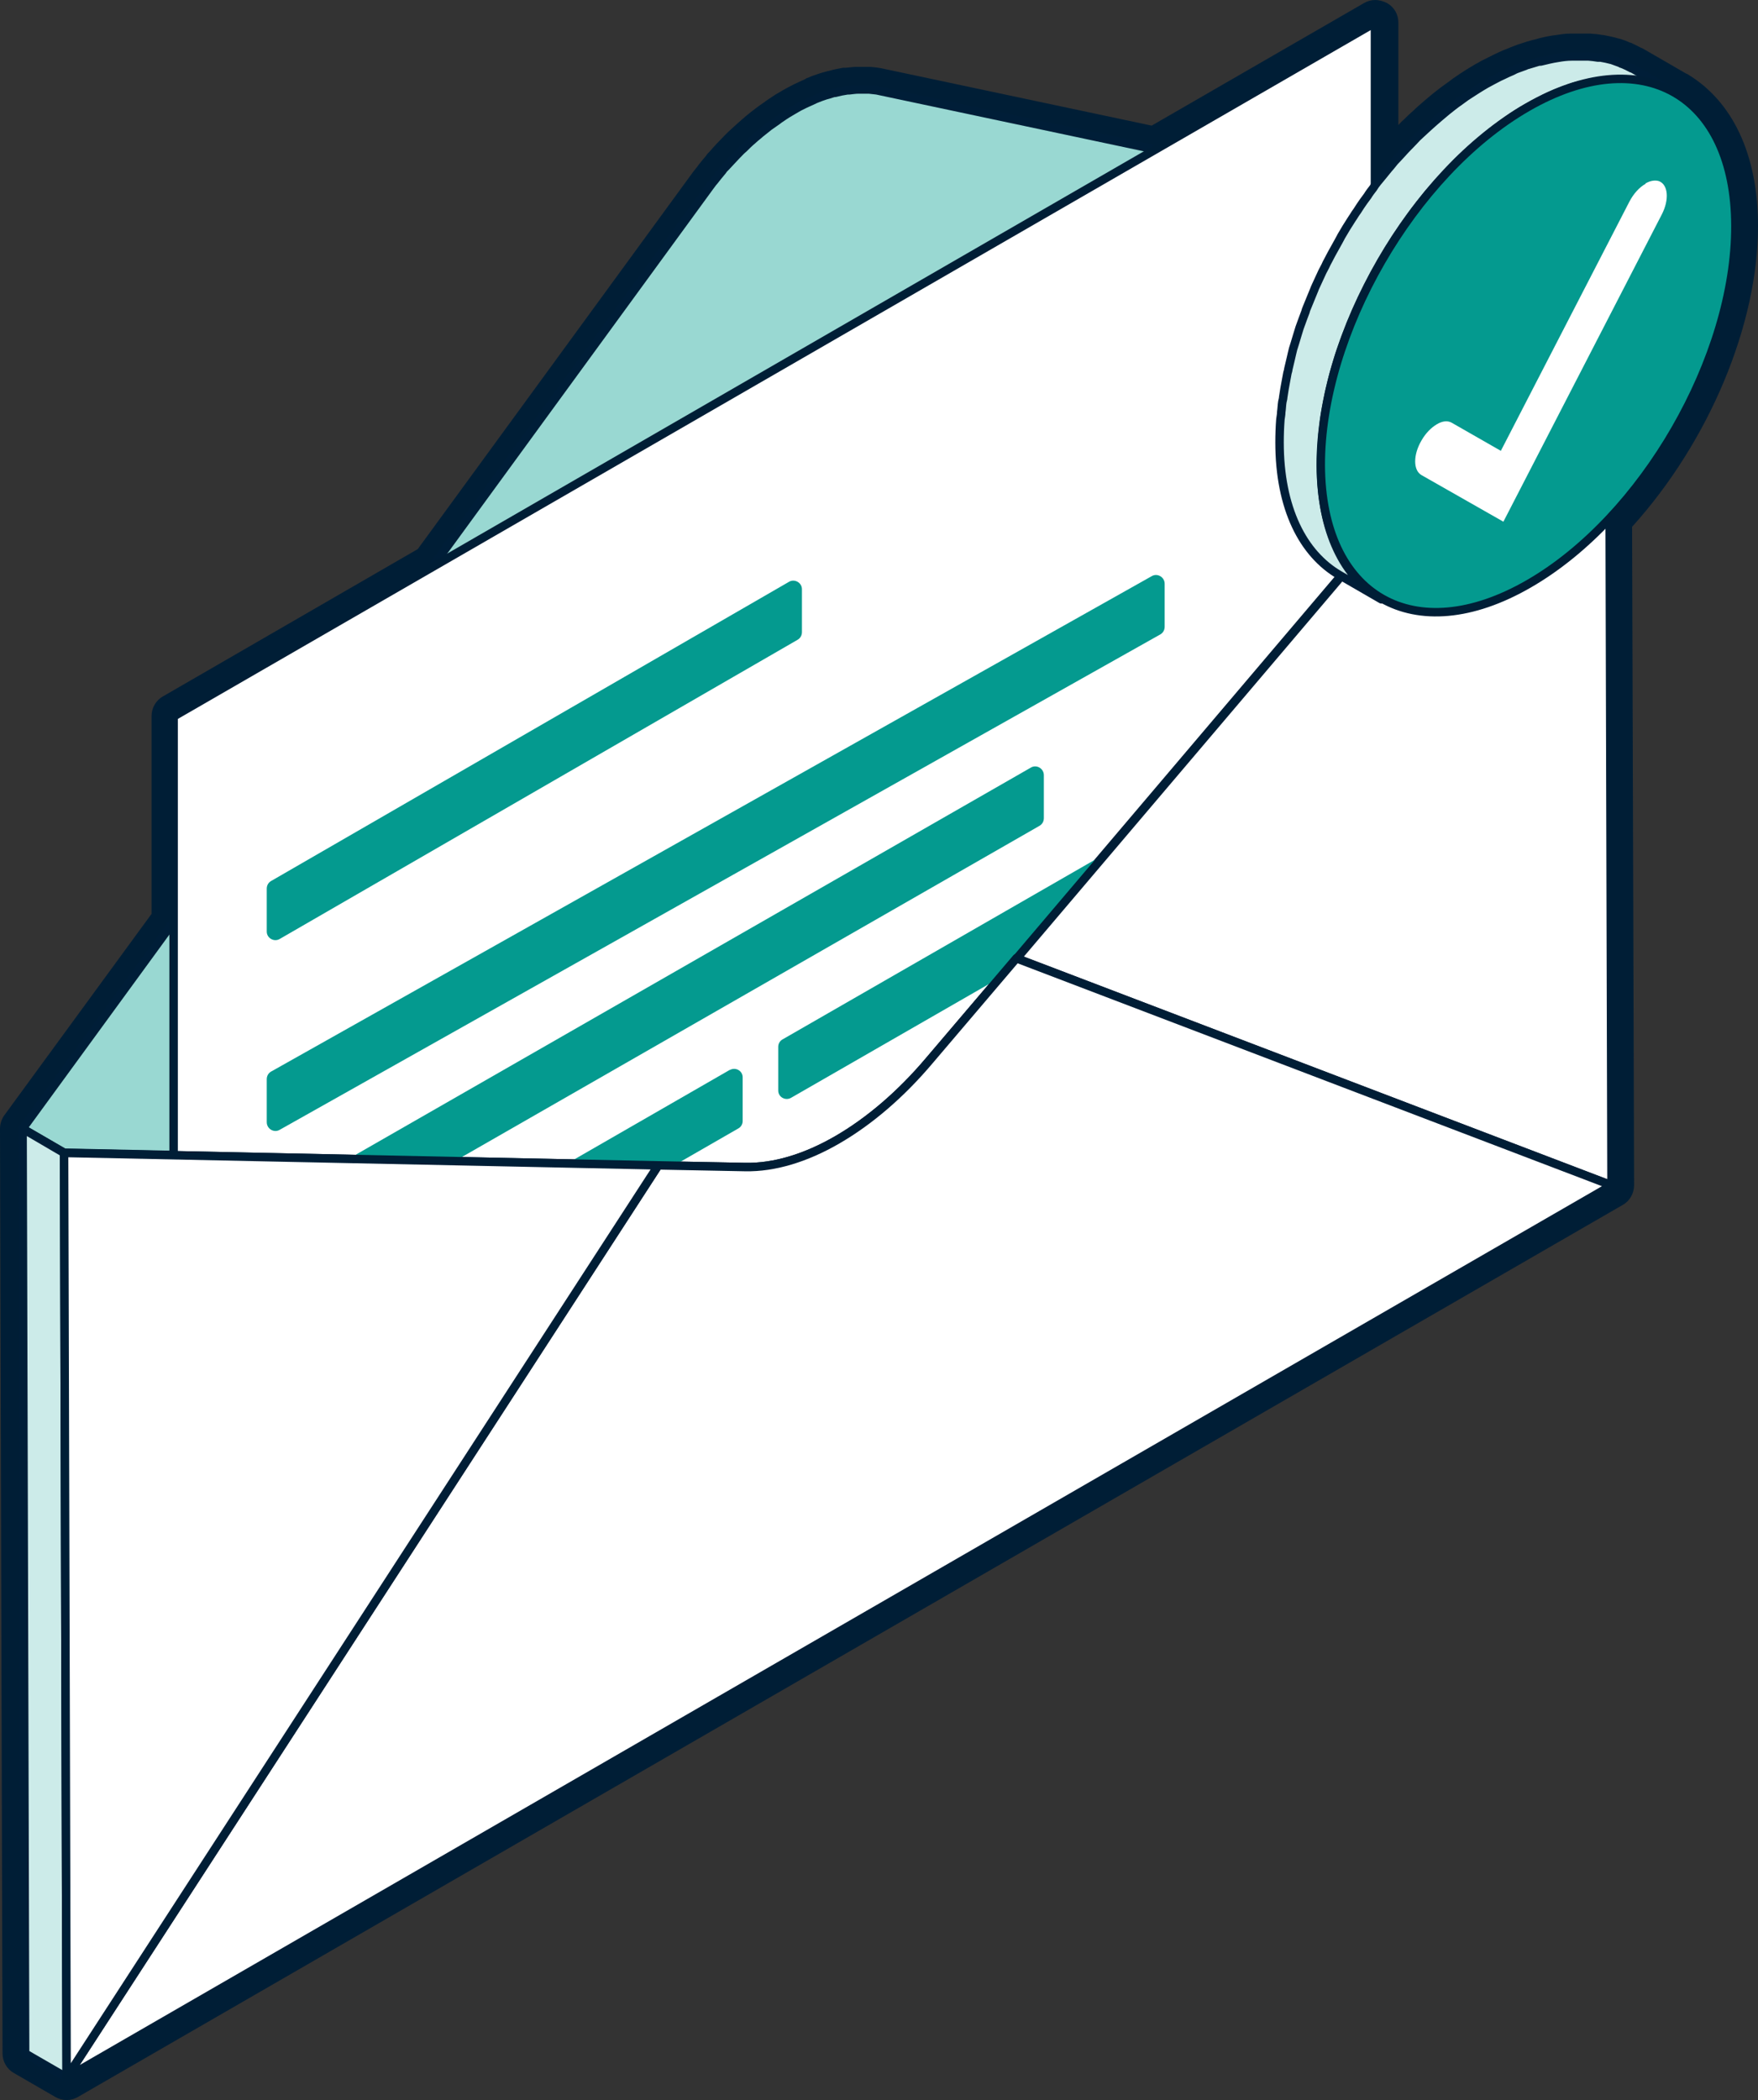 <?xml version="1.0" encoding="UTF-8"?>
<svg xmlns="http://www.w3.org/2000/svg" viewBox="0 0 62.28 74.39">
  <rect x="0" y="0" width="62.28" height="74.39" fill="#333333" stroke="none"/>
  <path d="m62.28 8c0-2.52-.9-4.42-2.51-5.38 0 0-.01 0-.02-.01s0 0-.01 0l-1.47-.85s-.05-.03-.05-.03c-.03-.02-.06-.03-.09-.04-.08-.04-.19-.1-.3-.15 0 0-.03-.02-.07-.03-.02 0-.06-.02-.08-.03-.1-.04-.22-.09-.35-.12-.01 0-.03 0-.04-.01-.14-.04-.29-.07-.44-.1-.02 0-.03 0-.05-.01-.03 0-.06 0-.09-.01-.11-.02-.24-.03-.37-.04 0 0-.03 0-.06 0-.02 0-.04 0-.06 0-.06 0-.16 0-.26 0-.07 0-.14 0-.21 0h-.05c-.03 0-.06 0-.09 0-.16 0-.35.03-.54.06 0 0-.01 0-.02 0-.21.03-.44.08-.68.15-.01 0-.08.02-.09.02-.12.03-.27.08-.42.13 0 0-.06.02-.07.02-.14.05-.26.1-.38.15 0 0-.05.02-.05.02l-.08.03c-.14.06-.27.12-.39.18l-.14.07c-.17.08-.34.17-.51.27-.24.14-.49.3-.75.48-.05.04-.11.08-.16.12l-.07.05c-.17.12-.33.24-.49.37-.08.07-.16.13-.24.2-.17.15-.32.27-.46.41-.09.08-.18.16-.26.24l-.05.05s-.07.07-.11.1c-.04.04-.07.08-.11.12v-3.63c0-.29-.15-.55-.4-.69-.14-.07-.28-.11-.42-.11s-.28.04-.4.11l-7.52 4.34-9.57-2.03c-.16-.03-.27-.04-.39-.05-.02 0-.04 0-.06 0-.03 0-.08 0-.13 0h-.07s-.05 0-.05 0-.06 0-.07 0h-.07s-.06 0-.08 0c-.08 0-.21.02-.34.03-.01 0-.04 0-.07 0 0 0-.02 0-.03 0-.16.03-.33.06-.5.11 0 0-.05.01-.05.01-.06.02-.12.03-.18.05l-.07.02-.09.03c-.13.04-.26.09-.4.15-.01 0-.02 0-.03.02-.08.04-.15.07-.22.1l-.08.04s-.07.03-.11.05c-.14.07-.29.15-.43.23-.16.09-.32.19-.48.3l-.1.07-.04.03c-.11.08-.22.15-.32.23l-.17.13c-.1.08-.2.16-.3.25l-.16.14c-.11.1-.23.21-.34.31l-.09.09s-.03.03-.04.04c-.17.17-.36.37-.54.58l-.06.06s-.05.06-.05.07c-.12.14-.23.27-.33.41l-.08.1-.07.09-9.74 13.34-9.03 5.22c-.25.14-.4.41-.4.69v7.01s-5.22 7.14-5.22 7.14c-.1.14-.15.31-.15.48l.09 32.75c0 .28.15.55.4.69l1.47.85c.12.07.26.11.4.11s.28-.04.4-.11l54.73-31.6c.25-.14.4-.41.4-.7l-.07-23.32c2.73-3.02 4.47-7.18 4.46-10.67z" fill="#001e36"></path>
  <path d="m55.53 8.39-24.47-5.19c-.09-.01-.18-.02-.27-.03-.01 0-.02 0-.03 0-.06 0-.13 0-.2 0-.04 0-.09 0-.13 0 0 0-.02 0-.03 0-.11 0-.21.02-.32.03-.02 0-.04 0-.06 0-.14.02-.29.05-.44.09-.01 0-.03 0-.04 0-.06.02-.13.04-.19.06-.04.01-.07.02-.11.03-.12.04-.23.08-.35.13-.08.04-.17.08-.26.12-.04.02-.09.04-.13.06-.13.06-.26.13-.39.21-.14.08-.29.17-.43.27-.05.03-.09.06-.14.1-.1.07-.2.14-.3.21-.05.04-.1.08-.15.12-.09.07-.19.15-.28.23-.05.04-.1.08-.15.13-.11.09-.21.19-.31.29-.03.03-.06.05-.09.08 0 0-.01.01-.02.02-.18.18-.35.37-.53.56-.02.02-.04.04-.06.06s-.04.05-.06.08c-.1.12-.2.24-.3.37-.03.03-.05.06-.08.1-.02.03-.04.05-.06.08l-24.35 33.38 1.47.85 24.14.51c1.03.02 2.15-.32 3.27-.97s2.24-1.6 3.26-2.81l24.06-28.33-1.47-.85z" fill="#99d8d2" stroke="#001e38" stroke-linecap="round" stroke-linejoin="round" stroke-width=".3"></path>
  <path d="m2.36 73.59-1.47-.85-.09-32.76 1.47.86z" fill="#ccebe9" stroke="#001e38" stroke-linecap="round" stroke-linejoin="round" stroke-width=".3"></path>
  <path d="m48.72.8-42.57 24.58v15.54s17.17.36 17.17.36l3.08.06c1.03.02 2.15-.32 3.27-.97s2.24-1.6 3.26-2.81l3.08-3.62 12.7-14.96v-18.18z" fill="#fff" stroke="#001e36" stroke-linecap="round" stroke-linejoin="round" stroke-width=".3"></path>
  <path d="m28.41 20.87v1.52c0 .11-.05.21-.15.27l-18.35 10.6c-.2.12-.46-.03-.46-.26v-1.52c0-.11.05-.21.15-.27l18.35-10.6c.2-.12.46.03.46.26z" fill="#049a8f"></path>
  <path d="m41.26 20.68v1.52c0 .11-.05.21-.15.27l-31.2 17.55c-.2.12-.46-.03-.46-.27v-1.52c0-.11.05-.21.15-.27l31.2-17.55c.2-.12.46.03.46.27z" fill="#049a8f"></path>
  <path d="m36.98 27.46v1.52c0 .11-.05.21-.15.27l-26.93 15.44c-.2.12-.46-.03-.46-.27v-1.52c0-.11.05-.21.15-.27l26.93-15.44c.2-.12.46.03.46.27z" fill="#049a8f"></path>
  <path d="m25.85 37.9-16.26 9.36c-.1.06-.15.16-.15.27v1.52c0 .24.27.38.47.27l16.25-9.35c.09-.05.15-.15.15-.26v-1.55c0-.23-.25-.37-.45-.26z" fill="#049a8f"></path>
  <path d="m43.76 28.13c0-.24-.26-.38-.46-.27l-15.58 8.96c-.09.05-.15.15-.15.26v1.55c0 .23.25.37.45.26l15.6-8.97c.1-.06.15-.16.15-.27v-1.52z" fill="#049a8f"></path>
  <g stroke-linecap="round" stroke-linejoin="round" stroke-width=".3">
    <path d="m57 9.24.09 32.75-21.07-8.04z" fill="#fff" stroke="#001e36"></path>
    <path d="m36.02 33.95 21.08 8.04-54.74 31.6 20.96-32.31 3.08.06c1.03.02 2.15-.32 3.27-.97s2.24-1.6 3.26-2.81l3.08-3.62z" fill="#fff" stroke="#001e36"></path>
    <path d="m2.27 40.84 21.05.44-20.96 32.31z" fill="#fff" stroke="#001e36"></path>
    <path d="m46.85 15.41c.02-.18.04-.35.06-.53.03-.19.06-.39.1-.59.03-.13.05-.27.08-.4s.06-.25.09-.38c.04-.17.09-.35.14-.52.03-.1.06-.2.09-.3.06-.2.13-.39.2-.59.03-.08.06-.16.09-.24.1-.27.21-.54.33-.81.01-.03.03-.06.04-.09.11-.24.22-.48.34-.71.04-.07.07-.15.11-.22.11-.22.23-.44.36-.66.02-.04.05-.09.07-.13.15-.25.3-.5.46-.75.05-.07.09-.14.14-.21.12-.18.24-.35.36-.52.07-.09.14-.19.2-.28.11-.14.22-.28.33-.42.09-.12.19-.23.29-.35.09-.11.19-.21.28-.32.16-.18.32-.35.49-.52.1-.11.21-.21.31-.31.08-.08.16-.15.25-.23.14-.12.28-.25.42-.36.08-.07.17-.14.25-.21.15-.12.31-.24.46-.35.07-.05.15-.11.22-.16.23-.16.46-.31.7-.44.16-.09.31-.17.47-.25.04-.02.09-.04.13-.07.12-.06.23-.11.35-.16.04-.02.08-.04.12-.05.11-.04.22-.09.32-.12.03 0 .05-.02.08-.03.13-.05.27-.09.4-.12.02 0 .04 0 .06-.01.21-.05.41-.1.61-.13.17-.03.33-.04.49-.05h.1.43.07c.11 0 .22.02.33.04.03 0 .07.01.1.02.12.02.25.05.37.08h.02c.11.03.22.07.33.12.03.01.06.03.09.04.09.04.18.08.27.13.03.02.06.03.09.05l-1.47-.85s-.03-.02-.04-.02c-.02 0-.03-.01-.05-.02-.09-.05-.18-.09-.27-.13-.02 0-.03-.02-.05-.02-.01 0-.03 0-.04-.02-.11-.04-.22-.08-.33-.12 0 0 0 0-.01 0-.12-.03-.24-.06-.37-.08-.01 0-.03 0-.04 0-.02 0-.04 0-.06 0-.11-.02-.22-.03-.33-.04-.02 0-.03 0-.05 0 0 0-.01 0-.02 0-.14 0-.28 0-.43 0-.01 0-.03 0-.04 0-.02 0-.04 0-.06 0-.16 0-.32.02-.49.05-.2.03-.4.08-.61.13-.01 0-.02 0-.04 0 0 0-.01 0-.02 0-.13.04-.26.08-.4.12-.03 0-.05.02-.08.03-.11.04-.22.08-.33.12-.01 0-.03.01-.04.02-.03.01-.05.03-.08.04-.12.05-.23.1-.35.16-.04.02-.09.04-.13.06-.15.08-.31.16-.47.25-.24.14-.47.29-.7.44-.07.05-.15.11-.22.16-.16.11-.31.23-.46.35-.08.07-.17.14-.25.21-.14.12-.28.24-.41.36-.08.08-.17.15-.25.23-.05.05-.1.09-.15.14s-.1.11-.16.17c-.17.17-.33.34-.49.52-.05.06-.11.11-.16.17-.04.05-.08.1-.12.15-.1.11-.19.23-.29.35-.06.08-.13.15-.19.23-.05.06-.1.13-.14.2-.07.09-.14.18-.2.28-.05.06-.09.13-.14.19-.08.11-.15.22-.22.33-.05.07-.1.14-.14.21-.02.03-.04.06-.06.09-.13.2-.26.41-.38.62 0 .01-.02.03-.02.04-.02.04-.05.09-.07.13-.08.15-.17.3-.25.45-.04.07-.07.14-.11.21s-.08.15-.11.22c-.03.06-.07.13-.1.19-.08.17-.16.35-.24.52-.01.03-.03.06-.04.09 0 0 0 .02-.01.03-.09.22-.18.44-.27.66-.02.04-.03.08-.04.12-.03.08-.06.16-.09.24-.04.11-.08.22-.12.33-.03.09-.05.17-.08.26-.03.1-.06.2-.09.3-.02.06-.04.13-.06.19-.03.11-.05.22-.08.34-.03.13-.06.25-.09.38 0 .04-.02.09-.03.13-.02.09-.03.18-.05.27-.04.2-.07.39-.1.59 0 .05-.02.11-.03.16-.02.12-.02.24-.04.37 0 .09-.02.17-.03.26-.02.27-.03.54-.03.81 0 2.32.82 3.95 2.14 4.71l1.47.85c-1.32-.77-2.14-2.4-2.14-4.71 0-.27.01-.54.03-.81 0-.09.02-.17.03-.26z" fill="#ccebe9" stroke="#001e38"></path>
    <path d="m54.11 3.8c4.06-2.34 7.36-.46 7.37 4.2s-3.26 10.34-7.32 12.68c-4.05 2.34-7.35.46-7.37-4.2-.01-4.66 3.26-10.34 7.32-12.68z" fill="#049a8f" stroke="#001e36"></path>
  </g>
  <path d="m58.29 6.5c.17-.1.35-.13.49-.08.32.13.36.66.09 1.18l-5.61 10.88-2.9-1.65c-.3-.17-.3-.72 0-1.23.15-.26.34-.45.54-.57s.39-.14.54-.05l1.73.99 4.55-8.82c.15-.29.36-.52.58-.64z" fill="#fff"></path>
</svg>
